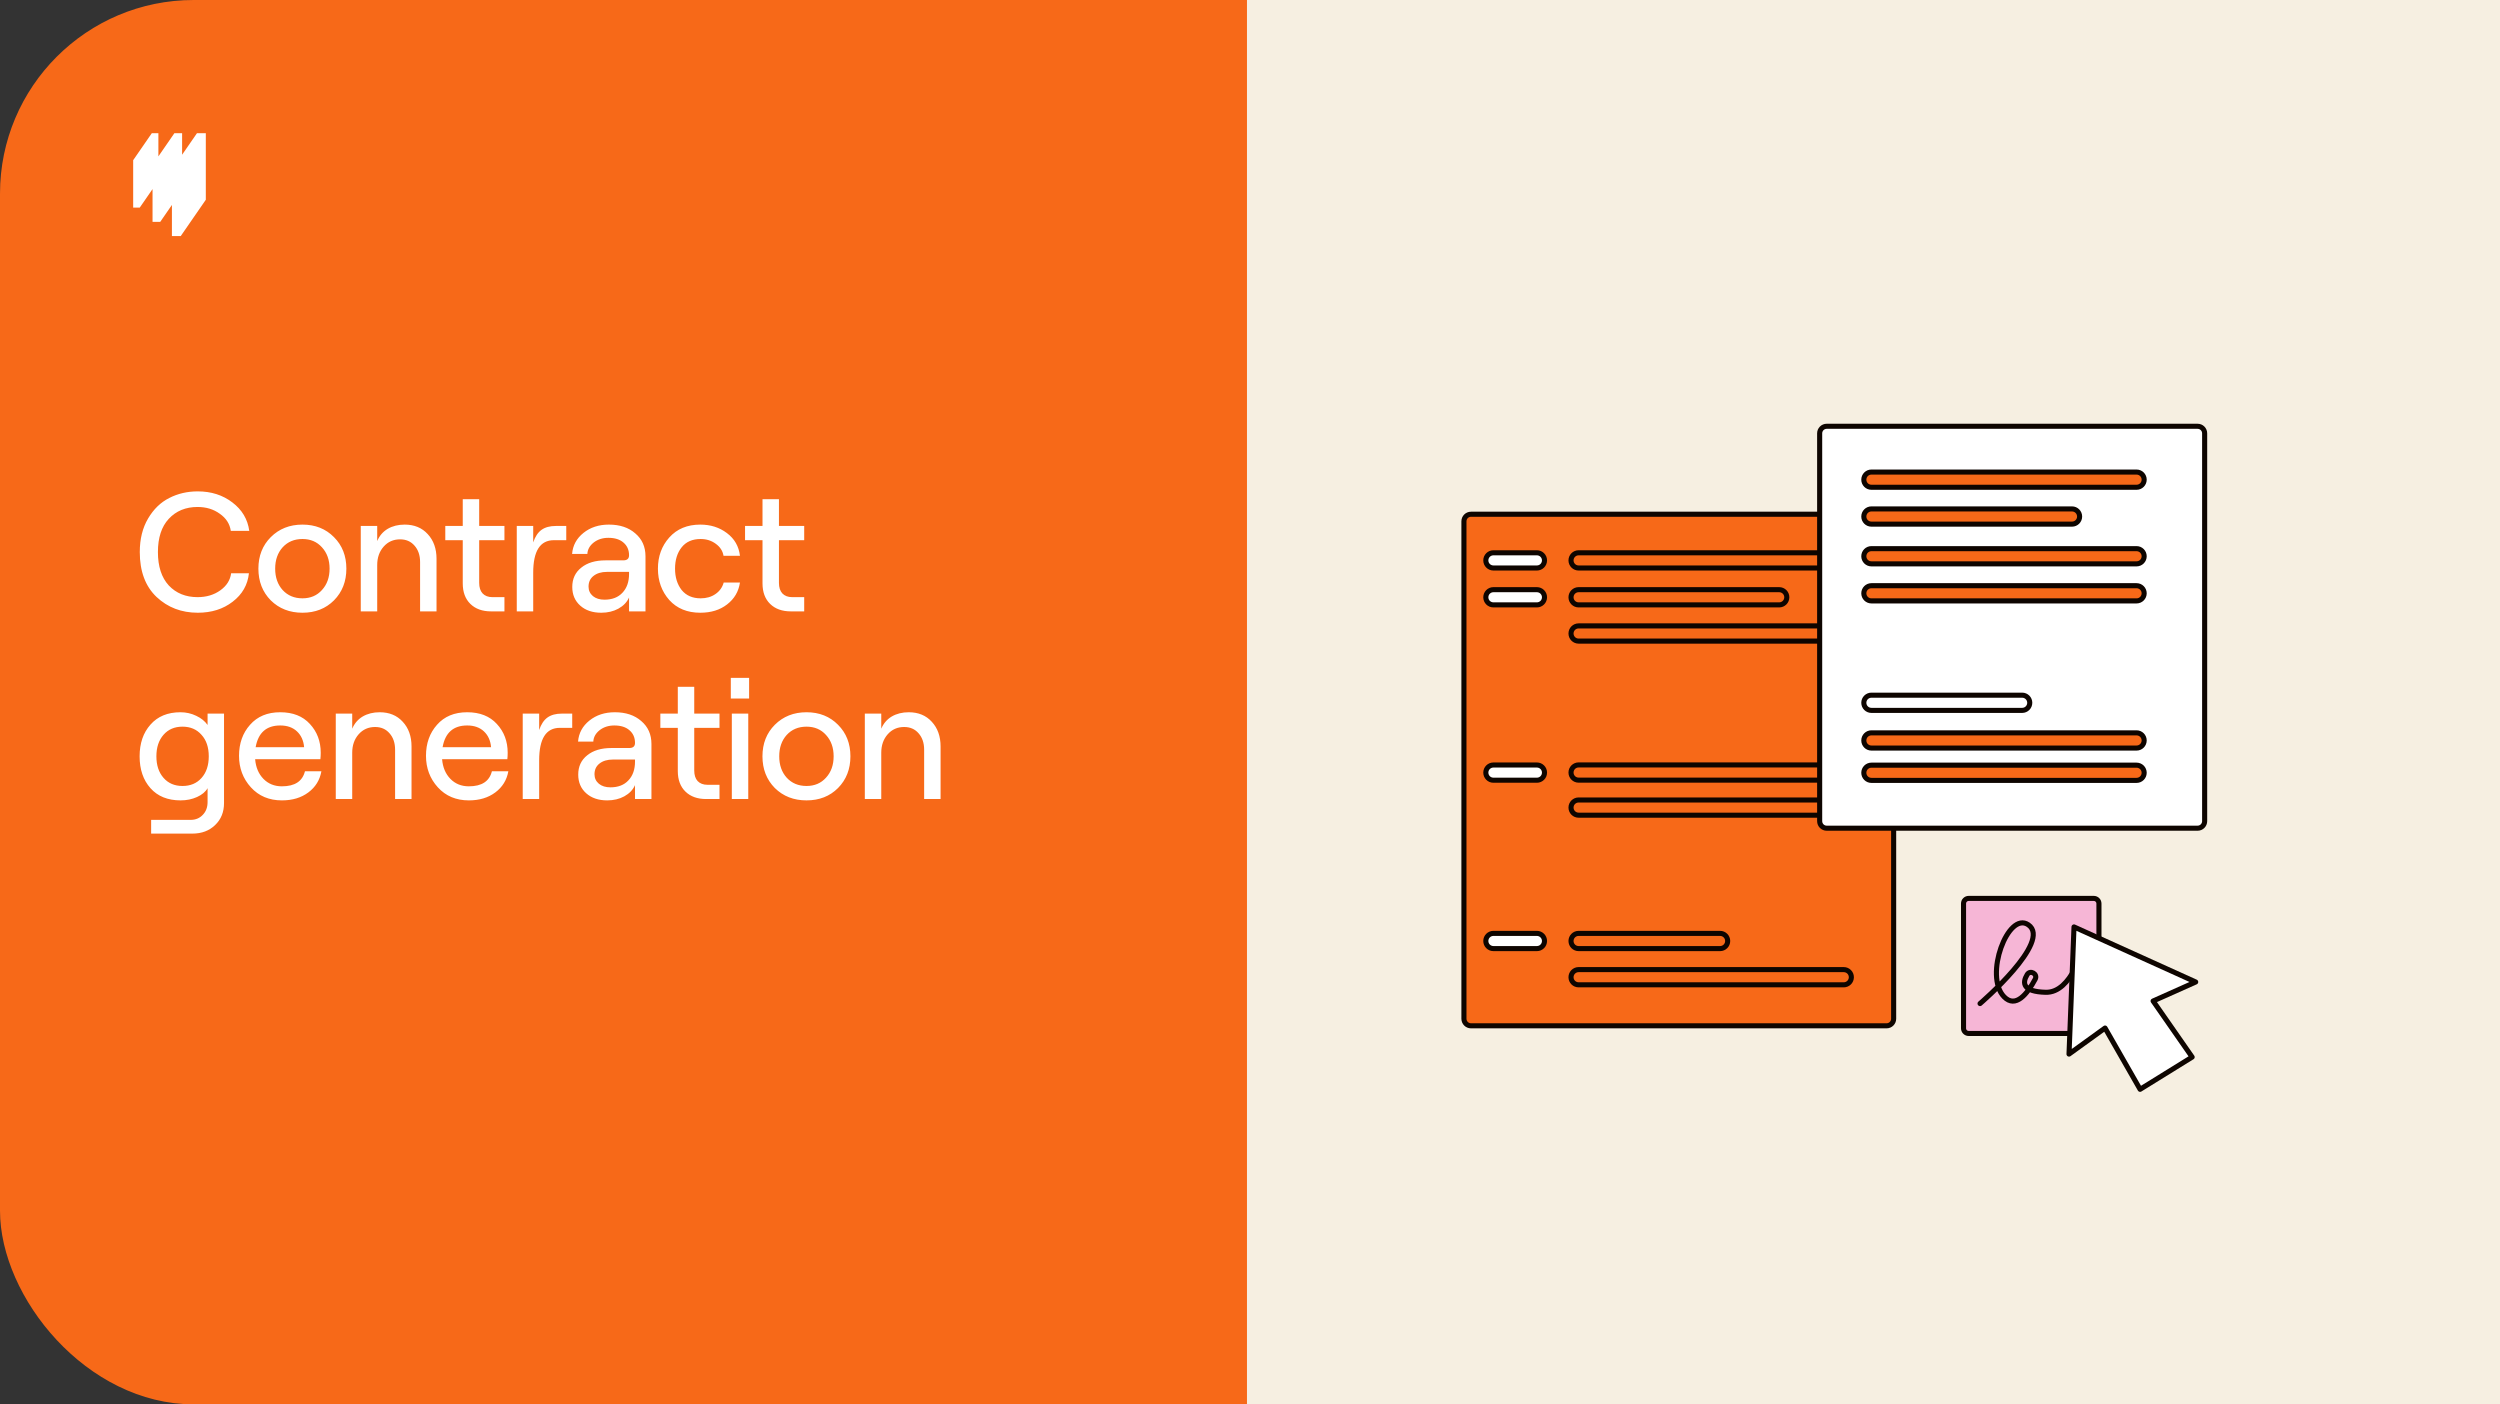 <?xml version="1.0" encoding="UTF-8"?> <svg xmlns="http://www.w3.org/2000/svg" width="413" height="232" viewBox="0 0 413 232" fill="none"><rect x="0" y="0" width="413" height="232" fill="#333333" stroke="none"/><rect width="413" height="232" rx="32" fill="#F76918"></rect><g clip-path="url(#clip0_40732_22868)"><rect width="207" height="232" transform="translate(206)" fill="#F6EFE1"></rect><path d="M311.666 84.953H243.007C242.364 84.953 241.842 85.475 241.842 86.118V168.299C241.842 168.942 242.364 169.464 243.007 169.464H311.666C312.309 169.464 312.831 168.942 312.831 168.299V86.118C312.831 85.475 312.309 84.953 311.666 84.953Z" fill="#F76918"></path><path d="M311.666 84.953H243.007C242.364 84.953 241.842 85.475 241.842 86.118V168.299C241.842 168.942 242.364 169.464 243.007 169.464H311.666C312.309 169.464 312.831 168.942 312.831 168.299V86.118C312.831 85.475 312.309 84.953 311.666 84.953Z" stroke="#0E0500" stroke-width="0.84" stroke-linecap="round" stroke-linejoin="round"></path><path d="M304.589 160.18H260.788C260.094 160.18 259.532 160.742 259.532 161.435V161.437C259.532 162.13 260.094 162.692 260.788 162.692H304.589C305.283 162.692 305.845 162.13 305.845 161.437V161.435C305.845 160.742 305.283 160.18 304.589 160.18Z" fill="#F76918"></path><path d="M304.589 160.18H260.788C260.094 160.18 259.532 160.742 259.532 161.435V161.437C259.532 162.13 260.094 162.692 260.788 162.692H304.589C305.283 162.692 305.845 162.13 305.845 161.437V161.435C305.845 160.742 305.283 160.18 304.589 160.18Z" stroke="#0E0500" stroke-width="0.84" stroke-linecap="round" stroke-linejoin="round"></path><path d="M304.589 91.32H260.788C260.094 91.32 259.532 91.882 259.532 92.576V92.578C259.532 93.271 260.094 93.833 260.788 93.833H304.589C305.283 93.833 305.845 93.271 305.845 92.578V92.576C305.845 91.882 305.283 91.32 304.589 91.32Z" fill="#F76918"></path><path d="M304.589 91.32H260.788C260.094 91.32 259.532 91.882 259.532 92.576V92.578C259.532 93.271 260.094 93.833 260.788 93.833H304.589C305.283 93.833 305.845 93.271 305.845 92.578V92.576C305.845 91.882 305.283 91.32 304.589 91.32Z" stroke="#0E0500" stroke-width="0.84" stroke-linecap="round" stroke-linejoin="round"></path><path d="M253.896 91.32H246.712C246.019 91.32 245.457 91.882 245.457 92.576V92.578C245.457 93.271 246.019 93.833 246.712 93.833H253.896C254.59 93.833 255.152 93.271 255.152 92.578V92.576C255.152 91.882 254.59 91.32 253.896 91.32Z" fill="white"></path><path d="M253.896 91.32H246.712C246.019 91.32 245.457 91.882 245.457 92.576V92.578C245.457 93.271 246.019 93.833 246.712 93.833H253.896C254.59 93.833 255.152 93.271 255.152 92.578V92.576C255.152 91.882 254.59 91.32 253.896 91.32Z" stroke="#0E0500" stroke-width="0.84" stroke-linecap="round" stroke-linejoin="round"></path><path d="M253.896 97.414H246.712C246.019 97.414 245.457 97.976 245.457 98.669V98.671C245.457 99.365 246.019 99.927 246.712 99.927H253.896C254.59 99.927 255.152 99.365 255.152 98.671V98.669C255.152 97.976 254.59 97.414 253.896 97.414Z" fill="white"></path><path d="M253.896 97.414H246.712C246.019 97.414 245.457 97.976 245.457 98.669V98.671C245.457 99.365 246.019 99.927 246.712 99.927H253.896C254.59 99.927 255.152 99.365 255.152 98.671V98.669C255.152 97.976 254.59 97.414 253.896 97.414Z" stroke="#0E0500" stroke-width="0.84" stroke-linecap="round" stroke-linejoin="round"></path><path d="M253.896 126.379H246.712C246.019 126.379 245.457 126.941 245.457 127.634V127.636C245.457 128.33 246.019 128.892 246.712 128.892H253.896C254.59 128.892 255.152 128.33 255.152 127.636V127.634C255.152 126.941 254.59 126.379 253.896 126.379Z" fill="white"></path><path d="M253.896 126.379H246.712C246.019 126.379 245.457 126.941 245.457 127.634V127.636C245.457 128.33 246.019 128.892 246.712 128.892H253.896C254.59 128.892 255.152 128.33 255.152 127.636V127.634C255.152 126.941 254.59 126.379 253.896 126.379Z" stroke="#0E0500" stroke-width="0.84" stroke-linecap="round" stroke-linejoin="round"></path><path d="M253.896 154.195H246.712C246.019 154.195 245.457 154.757 245.457 155.451V155.453C245.457 156.146 246.019 156.708 246.712 156.708H253.896C254.59 156.708 255.152 156.146 255.152 155.453V155.451C255.152 154.757 254.59 154.195 253.896 154.195Z" fill="white"></path><path d="M253.896 154.195H246.712C246.019 154.195 245.457 154.757 245.457 155.451V155.453C245.457 156.146 246.019 156.708 246.712 156.708H253.896C254.59 156.708 255.152 156.146 255.152 155.453V155.451C255.152 154.757 254.59 154.195 253.896 154.195Z" stroke="#0E0500" stroke-width="0.84" stroke-linecap="round" stroke-linejoin="round"></path><path d="M304.589 103.398H260.788C260.094 103.398 259.532 103.96 259.532 104.654V104.656C259.532 105.349 260.094 105.911 260.788 105.911H304.589C305.283 105.911 305.845 105.349 305.845 104.656V104.654C305.845 103.96 305.283 103.398 304.589 103.398Z" fill="#F76918"></path><path d="M304.589 103.398H260.788C260.094 103.398 259.532 103.96 259.532 104.654V104.656C259.532 105.349 260.094 105.911 260.788 105.911H304.589C305.283 105.911 305.845 105.349 305.845 104.656V104.654C305.845 103.96 305.283 103.398 304.589 103.398Z" stroke="#0E0500" stroke-width="0.84" stroke-linecap="round" stroke-linejoin="round"></path><path d="M304.589 126.367H260.788C260.094 126.367 259.532 126.929 259.532 127.622V127.625C259.532 128.318 260.094 128.88 260.788 128.88H304.589C305.283 128.88 305.845 128.318 305.845 127.625V127.622C305.845 126.929 305.283 126.367 304.589 126.367Z" fill="#F76918"></path><path d="M304.589 126.367H260.788C260.094 126.367 259.532 126.929 259.532 127.622V127.625C259.532 128.318 260.094 128.88 260.788 128.88H304.589C305.283 128.88 305.845 128.318 305.845 127.625V127.622C305.845 126.929 305.283 126.367 304.589 126.367Z" stroke="#0E0500" stroke-width="0.84" stroke-linecap="round" stroke-linejoin="round"></path><path d="M304.589 132.156H260.788C260.094 132.156 259.532 132.718 259.532 133.412V133.414C259.532 134.107 260.094 134.669 260.788 134.669H304.589C305.283 134.669 305.845 134.107 305.845 133.414V133.412C305.845 132.718 305.283 132.156 304.589 132.156Z" fill="#F76918"></path><path d="M304.589 132.156H260.788C260.094 132.156 259.532 132.718 259.532 133.412V133.414C259.532 134.107 260.094 134.669 260.788 134.669H304.589C305.283 134.669 305.845 134.107 305.845 133.414V133.412C305.845 132.718 305.283 132.156 304.589 132.156Z" stroke="#0E0500" stroke-width="0.84" stroke-linecap="round" stroke-linejoin="round"></path><path d="M284.157 154.195H260.788C260.094 154.195 259.532 154.757 259.532 155.451V155.453C259.532 156.146 260.094 156.708 260.788 156.708H284.157C284.85 156.708 285.412 156.146 285.412 155.453V155.451C285.412 154.757 284.85 154.195 284.157 154.195Z" fill="#F76918"></path><path d="M284.157 154.195H260.788C260.094 154.195 259.532 154.757 259.532 155.451V155.453C259.532 156.146 260.094 156.708 260.788 156.708H284.157C284.85 156.708 285.412 156.146 285.412 155.453V155.451C285.412 154.757 284.85 154.195 284.157 154.195Z" stroke="#0E0500" stroke-width="0.84" stroke-linecap="round" stroke-linejoin="round"></path><path d="M293.926 97.414H260.788C260.094 97.414 259.532 97.976 259.532 98.669V98.671C259.532 99.365 260.094 99.927 260.788 99.927H293.926C294.619 99.927 295.181 99.365 295.181 98.671V98.669C295.181 97.976 294.619 97.414 293.926 97.414Z" fill="#F76918"></path><path d="M293.926 97.414H260.788C260.094 97.414 259.532 97.976 259.532 98.669V98.671C259.532 99.365 260.094 99.927 260.788 99.927H293.926C294.619 99.927 295.181 99.365 295.181 98.671V98.669C295.181 97.976 294.619 97.414 293.926 97.414Z" stroke="#0E0500" stroke-width="0.84" stroke-linecap="round" stroke-linejoin="round"></path><path d="M345.895 148.418H325.226C324.757 148.418 324.376 148.798 324.376 149.268V169.877C324.376 170.347 324.757 170.727 325.226 170.727H345.895C346.365 170.727 346.745 170.347 346.745 169.877V149.268C346.745 148.798 346.365 148.418 345.895 148.418Z" fill="#F6B6D6"></path><path d="M345.895 148.418H325.226C324.757 148.418 324.376 148.798 324.376 149.268V169.877C324.376 170.347 324.757 170.727 325.226 170.727H345.895C346.365 170.727 346.745 170.347 346.745 169.877V149.268C346.745 148.798 346.365 148.418 345.895 148.418Z" stroke="#0E0500" stroke-width="0.84" stroke-linecap="round" stroke-linejoin="round"></path><path d="M327.104 165.787C327.104 165.787 339.091 155.516 335.072 152.773C331.726 150.489 327.715 161.219 331.076 164.672C332.971 166.618 334.895 164.225 336.212 161.766C336.675 160.902 335.393 160.165 334.887 161.005C334.029 162.427 334.177 163.826 337.941 163.927C342.299 164.046 344.155 156.385 344.155 156.385" fill="#F6B6D6"></path><path d="M327.104 165.787C327.104 165.787 339.091 155.516 335.072 152.773C331.726 150.489 327.715 161.219 331.076 164.672C332.971 166.618 334.895 164.225 336.212 161.766C336.675 160.902 335.393 160.165 334.887 161.005C334.029 162.427 334.177 163.826 337.941 163.927C342.299 164.046 344.155 156.385 344.155 156.385" stroke="#0E0500" stroke-width="0.84" stroke-linecap="round" stroke-linejoin="round"></path><path d="M342.627 153.129L341.801 174.134L347.755 169.833L353.544 179.955L362.143 174.63L355.694 165.367L362.728 162.225L342.627 153.129Z" fill="white"></path><path d="M342.627 153.129L341.801 174.134L347.755 169.833L353.544 179.955L362.143 174.63L355.694 165.367L362.728 162.225L342.627 153.129Z" stroke="#0E0500" stroke-width="0.84" stroke-linecap="round" stroke-linejoin="round"></path><path d="M363.044 70.422H301.772C301.129 70.422 300.608 70.943 300.608 71.587V135.654C300.608 136.298 301.129 136.819 301.772 136.819H363.044C363.687 136.819 364.208 136.298 364.208 135.654V71.587C364.208 70.943 363.687 70.422 363.044 70.422Z" fill="white"></path><path d="M363.044 70.422H301.772C301.129 70.422 300.608 70.943 300.608 71.587V135.654C300.608 136.298 301.129 136.819 301.772 136.819H363.044C363.687 136.819 364.208 136.298 364.208 135.654V71.587C364.208 70.943 363.687 70.422 363.044 70.422Z" stroke="#0E0500" stroke-width="0.84" stroke-linecap="round" stroke-linejoin="round"></path><path d="M334.061 114.844H309.159C308.465 114.844 307.903 115.406 307.903 116.099V116.101C307.903 116.794 308.465 117.356 309.159 117.356H334.061C334.754 117.356 335.316 116.794 335.316 116.101V116.099C335.316 115.406 334.754 114.844 334.061 114.844Z" fill="white"></path><path d="M334.061 114.844H309.159C308.465 114.844 307.903 115.406 307.903 116.099V116.101C307.903 116.794 308.465 117.356 309.159 117.356H334.061C334.754 117.356 335.316 116.794 335.316 116.101V116.099C335.316 115.406 334.754 114.844 334.061 114.844Z" stroke="#0E0500" stroke-width="0.84" stroke-linecap="round" stroke-linejoin="round"></path><path d="M352.96 77.984H309.159C308.465 77.984 307.903 78.546 307.903 79.24V79.242C307.903 79.935 308.465 80.497 309.159 80.497H352.96C353.654 80.497 354.216 79.935 354.216 79.242V79.24C354.216 78.546 353.654 77.984 352.96 77.984Z" fill="#F76918"></path><path d="M352.96 77.984H309.159C308.465 77.984 307.903 78.546 307.903 79.24V79.242C307.903 79.935 308.465 80.497 309.159 80.497H352.96C353.654 80.497 354.216 79.935 354.216 79.242V79.24C354.216 78.546 353.654 77.984 352.96 77.984Z" stroke="#0E0500" stroke-width="0.84" stroke-linecap="round" stroke-linejoin="round"></path><path d="M342.297 84.074H309.159C308.465 84.074 307.903 84.636 307.903 85.329V85.332C307.903 86.025 308.465 86.587 309.159 86.587H342.297C342.99 86.587 343.552 86.025 343.552 85.332V85.329C343.552 84.636 342.99 84.074 342.297 84.074Z" fill="#F76918"></path><path d="M342.297 84.074H309.159C308.465 84.074 307.903 84.636 307.903 85.329V85.332C307.903 86.025 308.465 86.587 309.159 86.587H342.297C342.99 86.587 343.552 86.025 343.552 85.332V85.329C343.552 84.636 342.99 84.074 342.297 84.074Z" stroke="#0E0500" stroke-width="0.84" stroke-linecap="round" stroke-linejoin="round"></path><path d="M352.96 90.637H309.159C308.465 90.637 307.903 91.199 307.903 91.892V91.894C307.903 92.587 308.465 93.149 309.159 93.149H352.96C353.654 93.149 354.216 92.587 354.216 91.894V91.892C354.216 91.199 353.654 90.637 352.96 90.637Z" fill="#F76918"></path><path d="M352.96 90.637H309.159C308.465 90.637 307.903 91.199 307.903 91.892V91.894C307.903 92.587 308.465 93.149 309.159 93.149H352.96C353.654 93.149 354.216 92.587 354.216 91.894V91.892C354.216 91.199 353.654 90.637 352.96 90.637Z" stroke="#0E0500" stroke-width="0.84" stroke-linecap="round" stroke-linejoin="round"></path><path d="M352.96 96.758H309.159C308.465 96.758 307.903 97.32 307.903 98.013V98.015C307.903 98.709 308.465 99.27 309.159 99.27H352.96C353.654 99.27 354.216 98.709 354.216 98.015V98.013C354.216 97.32 353.654 96.758 352.96 96.758Z" fill="#F76918"></path><path d="M352.96 96.758H309.159C308.465 96.758 307.903 97.32 307.903 98.013V98.015C307.903 98.709 308.465 99.27 309.159 99.27H352.96C353.654 99.27 354.216 98.709 354.216 98.015V98.013C354.216 97.32 353.654 96.758 352.96 96.758Z" stroke="#0E0500" stroke-width="0.84" stroke-linecap="round" stroke-linejoin="round"></path><path d="M352.96 121.066H309.159C308.465 121.066 307.903 121.628 307.903 122.322V122.324C307.903 123.017 308.465 123.579 309.159 123.579H352.96C353.654 123.579 354.216 123.017 354.216 122.324V122.322C354.216 121.628 353.654 121.066 352.96 121.066Z" fill="#F76918"></path><path d="M352.96 121.066H309.159C308.465 121.066 307.903 121.628 307.903 122.322V122.324C307.903 123.017 308.465 123.579 309.159 123.579H352.96C353.654 123.579 354.216 123.017 354.216 122.324V122.322C354.216 121.628 353.654 121.066 352.96 121.066Z" stroke="#0E0500" stroke-width="0.84" stroke-linecap="round" stroke-linejoin="round"></path><path d="M352.96 126.406H309.159C308.465 126.406 307.903 126.968 307.903 127.662V127.664C307.903 128.357 308.465 128.919 309.159 128.919H352.96C353.654 128.919 354.216 128.357 354.216 127.664V127.662C354.216 126.968 353.654 126.406 352.96 126.406Z" fill="#F76918"></path><path d="M352.96 126.406H309.159C308.465 126.406 307.903 126.968 307.903 127.662V127.664C307.903 128.357 308.465 128.919 309.159 128.919H352.96C353.654 128.919 354.216 128.357 354.216 127.664V127.662C354.216 126.968 353.654 126.406 352.96 126.406Z" stroke="#0E0500" stroke-width="0.84" stroke-linecap="round" stroke-linejoin="round"></path></g><path d="M32.668 101.224C29.98 101.224 27.712 100.356 25.864 98.62C24.016 96.865 23.092 94.392 23.092 91.2C23.092 89.053 23.549 87.205 24.464 85.656C25.379 84.107 26.545 82.977 27.964 82.268C29.383 81.54 30.951 81.176 32.668 81.176C34.889 81.176 36.793 81.783 38.38 82.996C39.985 84.209 40.919 85.777 41.18 87.7H38.128C37.96 86.543 37.353 85.6 36.308 84.872C35.281 84.125 34.059 83.752 32.64 83.752C30.68 83.752 29.093 84.405 27.88 85.712C26.685 87 26.088 88.829 26.088 91.2C26.088 93.571 26.685 95.409 27.88 96.716C29.093 98.004 30.68 98.648 32.64 98.648C34.096 98.648 35.347 98.275 36.392 97.528C37.437 96.781 38.035 95.839 38.184 94.7H41.124C40.919 96.623 40.023 98.191 38.436 99.404C36.868 100.617 34.945 101.224 32.668 101.224ZM55.175 99.18C53.812 100.543 52.076 101.224 49.967 101.224C47.858 101.224 46.112 100.543 44.731 99.18C43.368 97.799 42.687 96.053 42.687 93.944C42.687 91.835 43.368 90.099 44.731 88.736C46.112 87.355 47.858 86.664 49.967 86.664C52.076 86.664 53.812 87.355 55.175 88.736C56.538 90.099 57.219 91.835 57.219 93.944C57.219 96.053 56.538 97.799 55.175 99.18ZM49.967 98.844C51.292 98.844 52.366 98.387 53.187 97.472C54.027 96.557 54.447 95.381 54.447 93.944C54.447 92.507 54.027 91.331 53.187 90.416C52.366 89.501 51.292 89.044 49.967 89.044C48.623 89.044 47.531 89.501 46.691 90.416C45.87 91.331 45.459 92.507 45.459 93.944C45.459 95.381 45.87 96.557 46.691 97.472C47.531 98.387 48.623 98.844 49.967 98.844ZM59.598 101V86.888H62.314V89.38C62.687 88.503 63.266 87.831 64.05 87.364C64.853 86.897 65.786 86.664 66.85 86.664C68.436 86.664 69.706 87.187 70.658 88.232C71.629 89.277 72.114 90.64 72.114 92.32V101H69.398V92.852C69.398 91.732 69.09 90.827 68.474 90.136C67.876 89.445 67.083 89.1 66.094 89.1C64.993 89.1 64.087 89.501 63.378 90.304C62.669 91.107 62.314 92.124 62.314 93.356V101H59.598ZM76.446 82.464H79.162V86.888H83.334V89.24H79.162V96.296C79.162 97.043 79.348 97.621 79.722 98.032C80.114 98.443 80.655 98.648 81.346 98.648H83.334V101H81.122C79.684 101 78.546 100.589 77.706 99.768C76.866 98.947 76.446 97.817 76.446 96.38V89.24H73.562V86.888H76.446V82.464ZM93.546 89.24H91.502C89.225 89.24 88.086 91.032 88.086 94.616V101H85.37V86.888H88.086V89.604C88.403 88.652 88.861 87.961 89.458 87.532C90.055 87.103 90.849 86.888 91.838 86.888H93.546V89.24ZM100.587 86.664C102.398 86.664 103.854 87.149 104.955 88.12C106.075 89.072 106.635 90.332 106.635 91.9V101H103.919V98.704C103.583 99.469 102.995 100.085 102.155 100.552C101.334 101 100.391 101.224 99.327 101.224C97.89 101.224 96.732 100.832 95.855 100.048C94.978 99.264 94.539 98.237 94.539 96.968C94.539 95.624 95.034 94.56 96.023 93.776C97.012 92.973 98.347 92.572 100.027 92.572H102.967C103.602 92.572 103.919 92.292 103.919 91.732C103.919 90.855 103.611 90.155 102.995 89.632C102.398 89.109 101.567 88.848 100.503 88.848C99.551 88.848 98.739 89.109 98.067 89.632C97.414 90.155 97.068 90.78 97.031 91.508H94.511C94.623 90.108 95.248 88.951 96.387 88.036C97.526 87.121 98.926 86.664 100.587 86.664ZM99.859 99.068C101.128 99.068 102.118 98.685 102.827 97.92C103.555 97.155 103.919 96.119 103.919 94.812V94.476H100.279C99.346 94.476 98.599 94.7 98.039 95.148C97.498 95.577 97.227 96.165 97.227 96.912C97.227 97.547 97.47 98.069 97.955 98.48C98.44 98.872 99.075 99.068 99.859 99.068ZM115.689 101.224C113.543 101.224 111.835 100.524 110.565 99.124C109.315 97.705 108.689 95.979 108.689 93.944C108.689 91.909 109.315 90.192 110.565 88.792C111.835 87.373 113.543 86.664 115.689 86.664C117.388 86.664 118.853 87.131 120.085 88.064C121.336 88.997 122.055 90.248 122.241 91.816H119.525C119.395 91.013 118.965 90.351 118.237 89.828C117.528 89.305 116.697 89.044 115.745 89.044C114.383 89.044 113.337 89.501 112.609 90.416C111.881 91.331 111.517 92.507 111.517 93.944C111.517 95.363 111.881 96.539 112.609 97.472C113.356 98.387 114.401 98.844 115.745 98.844C116.697 98.844 117.509 98.611 118.181 98.144C118.872 97.677 119.329 97.043 119.553 96.24H122.241C122.017 97.733 121.308 98.937 120.113 99.852C118.937 100.767 117.463 101.224 115.689 101.224ZM125.966 82.464H128.682V86.888H132.854V89.24H128.682V96.296C128.682 97.043 128.869 97.621 129.242 98.032C129.634 98.443 130.176 98.648 130.866 98.648H132.854V101H130.642C129.205 101 128.066 100.589 127.226 99.768C126.386 98.947 125.966 97.817 125.966 96.38V89.24H123.082V86.888H125.966V82.464ZM34.292 117.888H37.008V132.672C37.008 134.147 36.523 135.351 35.552 136.284C34.581 137.236 33.321 137.712 31.772 137.712H24.968V135.444H31.492C32.313 135.444 32.985 135.164 33.508 134.604C34.031 134.063 34.292 133.363 34.292 132.504V130.208C33.956 130.805 33.377 131.291 32.556 131.664C31.735 132.037 30.829 132.224 29.84 132.224C27.712 132.224 26.051 131.552 24.856 130.208C23.661 128.864 23.064 127.109 23.064 124.944C23.064 122.797 23.661 121.052 24.856 119.708C26.051 118.345 27.703 117.664 29.812 117.664C30.745 117.664 31.613 117.86 32.416 118.252C33.219 118.625 33.844 119.129 34.292 119.764V117.888ZM27.012 128.5C27.796 129.396 28.841 129.844 30.148 129.844C31.455 129.844 32.5 129.405 33.284 128.528C34.087 127.632 34.488 126.437 34.488 124.944C34.488 123.451 34.087 122.265 33.284 121.388C32.5 120.492 31.455 120.044 30.148 120.044C28.841 120.044 27.796 120.492 27.012 121.388C26.228 122.284 25.836 123.469 25.836 124.944C25.836 126.419 26.228 127.604 27.012 128.5ZM50.38 127.408H53.096C52.834 128.864 52.116 130.031 50.94 130.908C49.764 131.785 48.308 132.224 46.572 132.224C44.462 132.224 42.754 131.505 41.448 130.068C40.141 128.631 39.488 126.895 39.488 124.86C39.488 122.807 40.094 121.099 41.308 119.736C42.521 118.355 44.182 117.664 46.292 117.664C48.382 117.664 50.016 118.308 51.192 119.596C52.386 120.884 52.984 122.471 52.984 124.356C52.984 124.729 52.965 125.084 52.928 125.42H42.148C42.26 126.764 42.717 127.847 43.52 128.668C44.322 129.489 45.34 129.9 46.572 129.9C48.7 129.9 49.969 129.069 50.38 127.408ZM46.292 119.848C44.014 119.848 42.661 121.043 42.232 123.432H50.24C50.146 122.349 49.754 121.481 49.064 120.828C48.373 120.175 47.449 119.848 46.292 119.848ZM55.469 132V117.888H58.185V120.38C58.558 119.503 59.137 118.831 59.921 118.364C60.724 117.897 61.657 117.664 62.721 117.664C64.308 117.664 65.577 118.187 66.529 119.232C67.5 120.277 67.985 121.64 67.985 123.32V132H65.269V123.852C65.269 122.732 64.961 121.827 64.345 121.136C63.748 120.445 62.954 120.1 61.965 120.1C60.864 120.1 59.958 120.501 59.249 121.304C58.54 122.107 58.185 123.124 58.185 124.356V132H55.469ZM81.265 127.408H83.981C83.72 128.864 83.001 130.031 81.825 130.908C80.649 131.785 79.193 132.224 77.457 132.224C75.348 132.224 73.64 131.505 72.333 130.068C71.026 128.631 70.373 126.895 70.373 124.86C70.373 122.807 70.98 121.099 72.193 119.736C73.406 118.355 75.068 117.664 77.177 117.664C79.268 117.664 80.901 118.308 82.077 119.596C83.272 120.884 83.869 122.471 83.869 124.356C83.869 124.729 83.85 125.084 83.813 125.42H73.033C73.145 126.764 73.602 127.847 74.405 128.668C75.208 129.489 76.225 129.9 77.457 129.9C79.585 129.9 80.854 129.069 81.265 127.408ZM77.177 119.848C74.9 119.848 73.546 121.043 73.117 123.432H81.125C81.032 122.349 80.64 121.481 79.949 120.828C79.258 120.175 78.334 119.848 77.177 119.848ZM94.53 120.24H92.486C90.209 120.24 89.07 122.032 89.07 125.616V132H86.354V117.888H89.07V120.604C89.388 119.652 89.845 118.961 90.442 118.532C91.04 118.103 91.833 117.888 92.822 117.888H94.53V120.24ZM101.571 117.664C103.382 117.664 104.838 118.149 105.939 119.12C107.059 120.072 107.619 121.332 107.619 122.9V132H104.903V129.704C104.567 130.469 103.979 131.085 103.139 131.552C102.318 132 101.375 132.224 100.311 132.224C98.874 132.224 97.717 131.832 96.839 131.048C95.962 130.264 95.523 129.237 95.523 127.968C95.523 126.624 96.018 125.56 97.007 124.776C97.997 123.973 99.331 123.572 101.011 123.572H103.951C104.586 123.572 104.903 123.292 104.903 122.732C104.903 121.855 104.595 121.155 103.979 120.632C103.382 120.109 102.551 119.848 101.487 119.848C100.535 119.848 99.723 120.109 99.051 120.632C98.398 121.155 98.053 121.78 98.015 122.508H95.495C95.607 121.108 96.233 119.951 97.371 119.036C98.51 118.121 99.91 117.664 101.571 117.664ZM100.843 130.068C102.113 130.068 103.102 129.685 103.811 128.92C104.539 128.155 104.903 127.119 104.903 125.812V125.476H101.263C100.33 125.476 99.583 125.7 99.023 126.148C98.482 126.577 98.211 127.165 98.211 127.912C98.211 128.547 98.454 129.069 98.939 129.48C99.425 129.872 100.059 130.068 100.843 130.068ZM111.973 113.464H114.689V117.888H118.861V120.24H114.689V127.296C114.689 128.043 114.876 128.621 115.249 129.032C115.641 129.443 116.182 129.648 116.873 129.648H118.861V132H116.649C115.212 132 114.073 131.589 113.233 130.768C112.393 129.947 111.973 128.817 111.973 127.38V120.24H109.089V117.888H111.973V113.464ZM120.729 111.98H123.753V115.396H120.729V111.98ZM120.897 132V117.888H123.613V132H120.897ZM138.445 130.18C137.083 131.543 135.347 132.224 133.237 132.224C131.128 132.224 129.383 131.543 128.001 130.18C126.639 128.799 125.957 127.053 125.957 124.944C125.957 122.835 126.639 121.099 128.001 119.736C129.383 118.355 131.128 117.664 133.237 117.664C135.347 117.664 137.083 118.355 138.445 119.736C139.808 121.099 140.489 122.835 140.489 124.944C140.489 127.053 139.808 128.799 138.445 130.18ZM133.237 129.844C134.563 129.844 135.636 129.387 136.457 128.472C137.297 127.557 137.717 126.381 137.717 124.944C137.717 123.507 137.297 122.331 136.457 121.416C135.636 120.501 134.563 120.044 133.237 120.044C131.893 120.044 130.801 120.501 129.961 121.416C129.14 122.331 128.729 123.507 128.729 124.944C128.729 126.381 129.14 127.557 129.961 128.472C130.801 129.387 131.893 129.844 133.237 129.844ZM142.868 132V117.888H145.584V120.38C145.958 119.503 146.536 118.831 147.32 118.364C148.123 117.897 149.056 117.664 150.12 117.664C151.707 117.664 152.976 118.187 153.928 119.232C154.899 120.277 155.384 121.64 155.384 123.32V132H152.668V123.852C152.668 122.732 152.36 121.827 151.744 121.136C151.147 120.445 150.354 120.1 149.364 120.1C148.263 120.1 147.358 120.501 146.648 121.304C145.939 122.107 145.584 123.124 145.584 124.356V132H142.868Z" fill="white"></path><path d="M32.542 22L30.083 25.563V22H28.812L26.166 25.833V22H25.082L22 26.465V34.301H23.084L25.2 31.237V36.651H26.471L28.401 33.856V39H29.857L34 33V22H32.542Z" fill="white"></path><defs><clipPath id="clip0_40732_22868"><rect width="207" height="232" fill="white" transform="translate(206)"></rect></clipPath></defs></svg> 